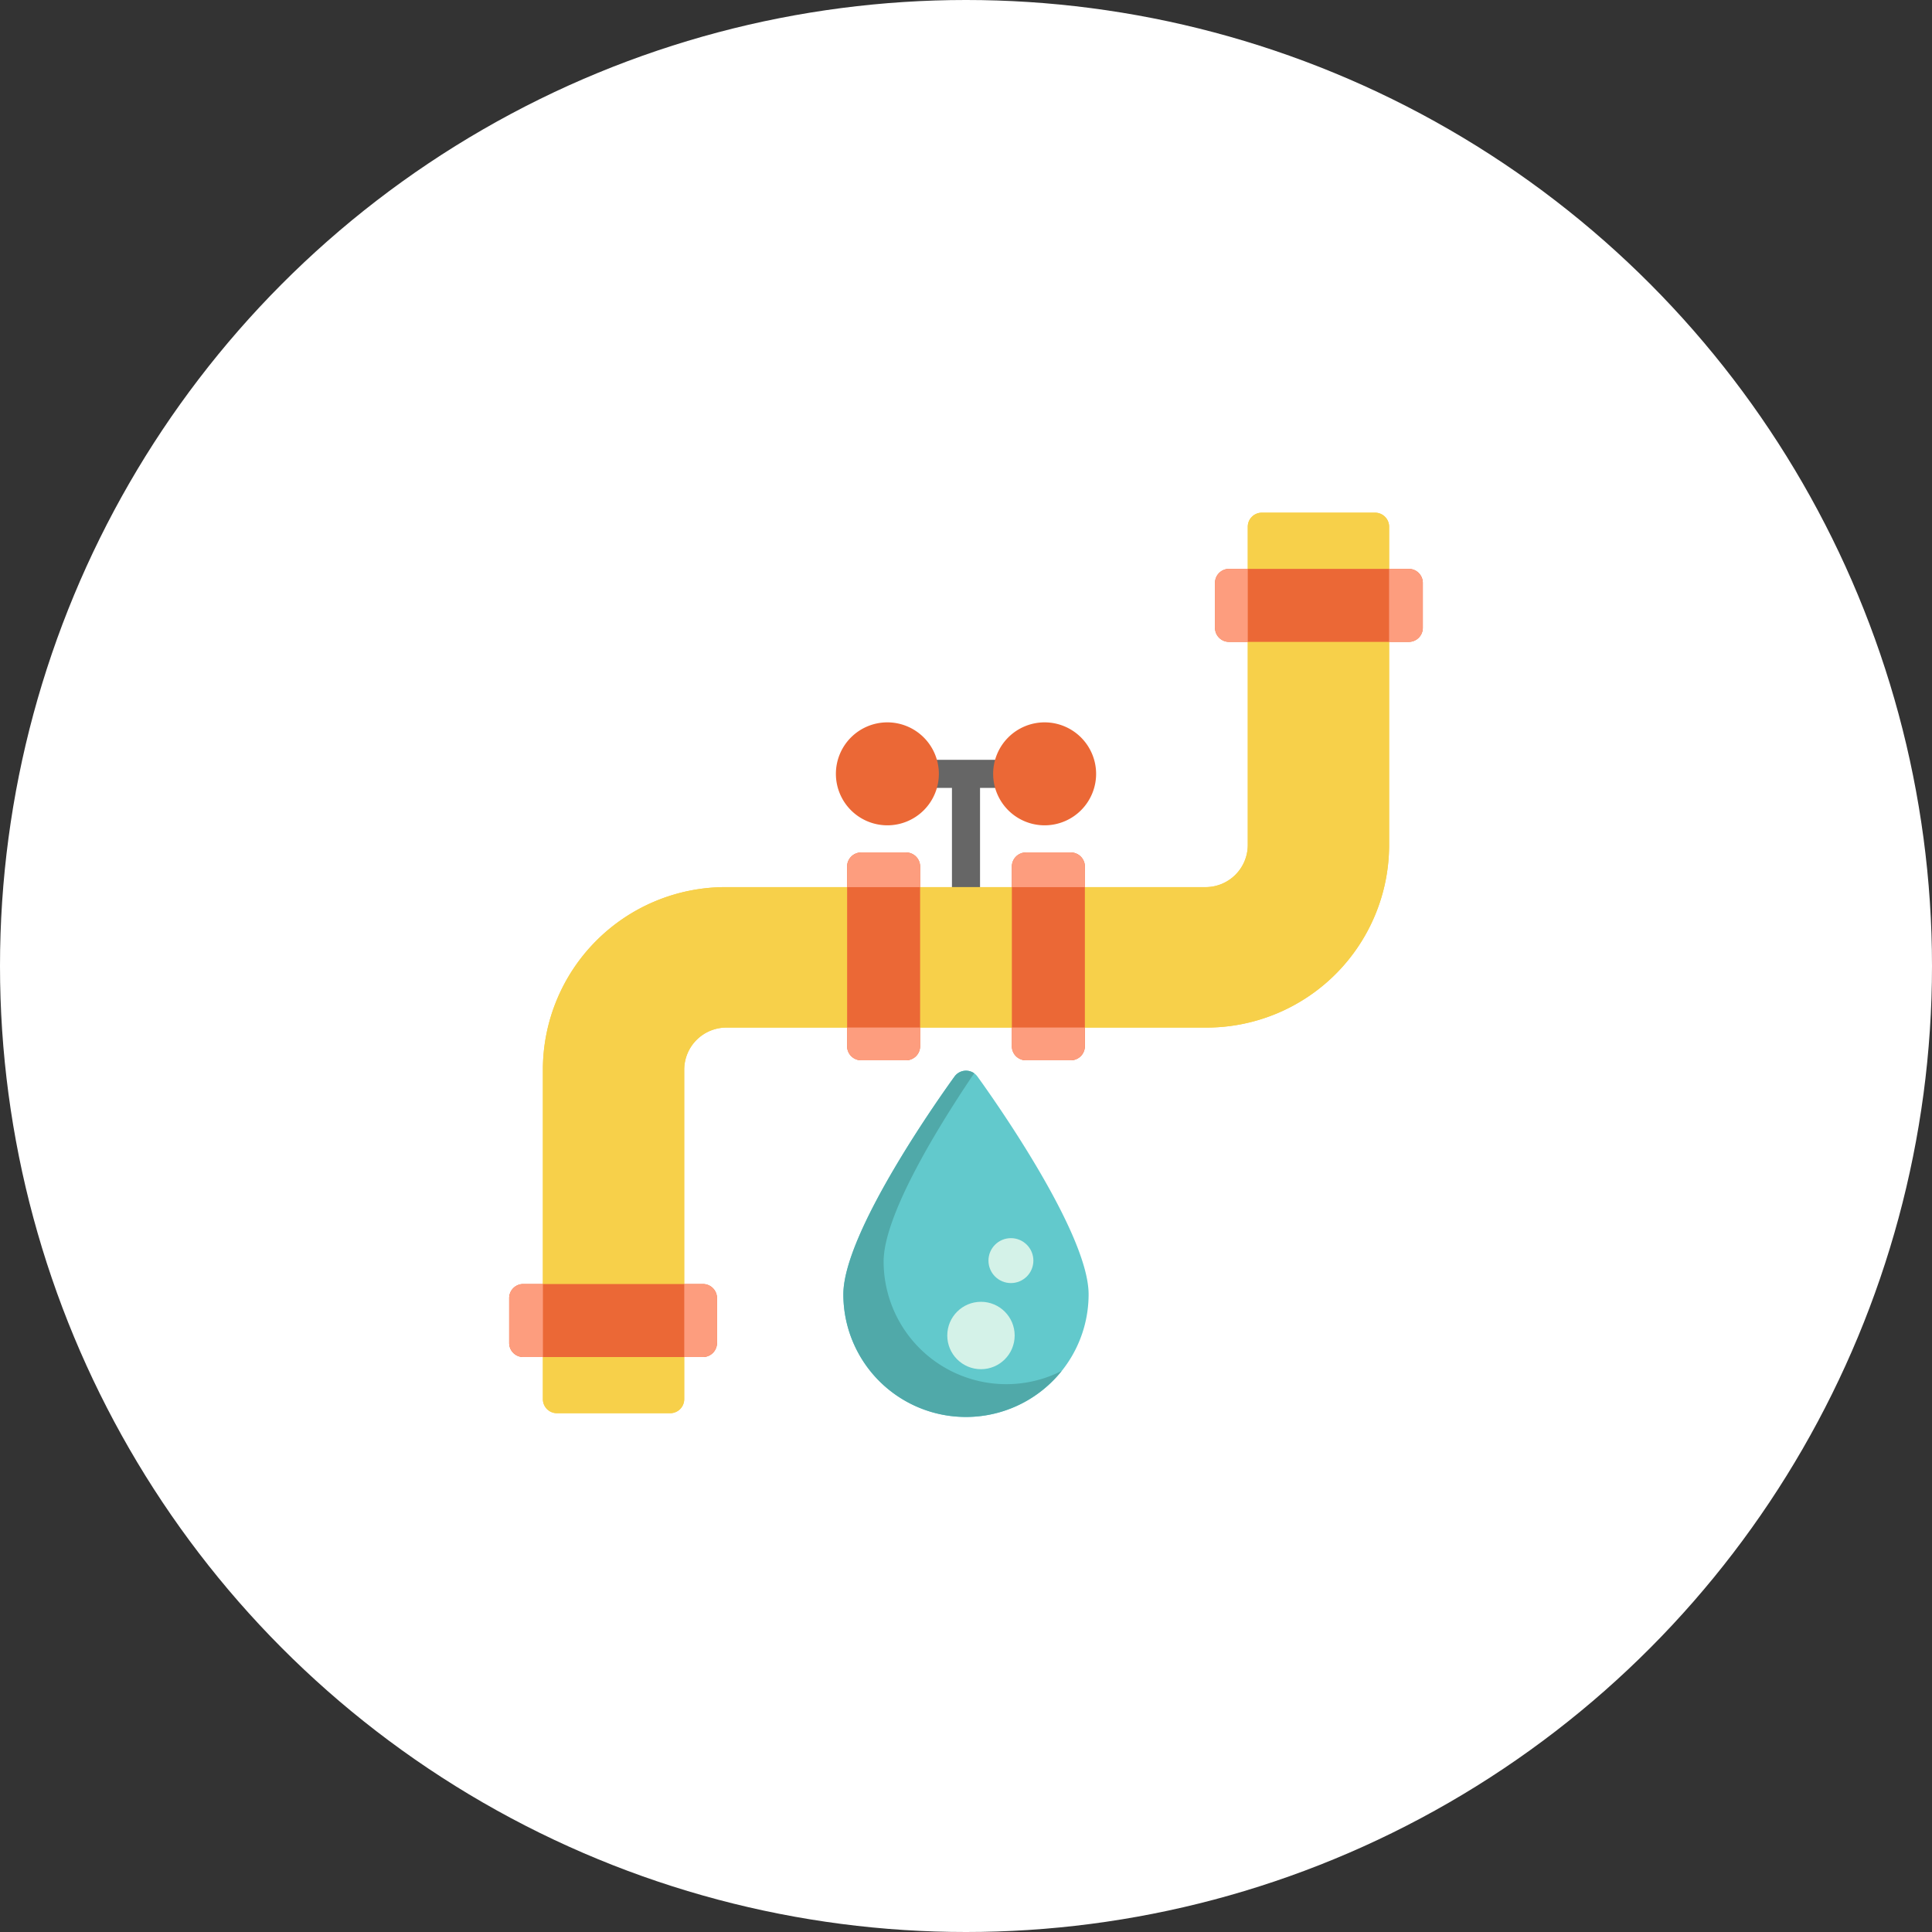 <svg xmlns="http://www.w3.org/2000/svg" width="147" height="147" viewBox="0 0 147 147"><rect x="0" y="0" width="147" height="147" fill="#333333" stroke="none"/><g id="Group_445" data-name="Group 445" transform="translate(-536 -1238)"><circle id="Ellipse_36" data-name="Ellipse 36" cx="73.5" cy="73.5" r="73.5" transform="translate(536 1238)" fill="#fff"></circle><g id="plumbing-pipe-svgrepo-com" transform="translate(574.742 1274.385)"><path id="Path_420" data-name="Path 420" d="M219.2,141.115H207.232a1.068,1.068,0,1,0,0,2.137h4.63v8.618a1.068,1.068,0,1,0,2.137,0v-8.618h5.2a1.068,1.068,0,1,0,0-2.137Z" transform="translate(-178.173 -119.689)" fill="#666"></path><g id="Group_194" data-name="Group 194" transform="translate(24.858 18.577)"><path id="Path_421" data-name="Path 421" d="M275.131,120.131a3.917,3.917,0,1,0,3.917,3.917A3.922,3.922,0,0,0,275.131,120.131Z" transform="translate(-259.248 -120.131)" fill="#eb6836"></path><path id="Path_422" data-name="Path 422" d="M187,120.131a3.917,3.917,0,1,0,3.917,3.917A3.922,3.922,0,0,0,187,120.131Z" transform="translate(-183.082 -120.131)" fill="#eb6836"></path></g><path id="SVGCleanerId_0" d="M82.2,2.623H73.586a1.068,1.068,0,0,0-1.068,1.068V27.908a3.209,3.209,0,0,1-3.205,3.205H32.774A13.9,13.9,0,0,0,18.885,45V70.073a1.068,1.068,0,0,0,1.068,1.068h8.618a1.068,1.068,0,0,0,1.068-1.068V45A3.209,3.209,0,0,1,32.845,41.8H69.384A13.9,13.9,0,0,0,83.273,27.908V3.691A1.068,1.068,0,0,0,82.2,2.623Z" transform="translate(-16.321)" fill="#f7d04a"></path><g id="Group_195" data-name="Group 195" transform="translate(2.564 2.623)"><path id="SVGCleanerId_0_1_" d="M82.2,2.623H73.586a1.068,1.068,0,0,0-1.068,1.068V27.908a3.209,3.209,0,0,1-3.205,3.205H32.774A13.9,13.9,0,0,0,18.885,45V70.073a1.068,1.068,0,0,0,1.068,1.068h8.618a1.068,1.068,0,0,0,1.068-1.068V45A3.209,3.209,0,0,1,32.845,41.8H69.384A13.9,13.9,0,0,0,83.273,27.908V3.691A1.068,1.068,0,0,0,82.2,2.623Z" transform="translate(-18.885 -2.623)" fill="#f7d04a"></path></g><g id="Group_196" data-name="Group 196" transform="translate(0 6.896)"><path id="Path_423" data-name="Path 423" d="M193.864,193.049h-3.419a1.068,1.068,0,0,0-1.068,1.068v13.675a1.068,1.068,0,0,0,1.068,1.068h3.419a1.068,1.068,0,0,0,1.068-1.068V194.117A1.068,1.068,0,0,0,193.864,193.049Z" transform="translate(-163.665 -171.468)" fill="#eb6836"></path><path id="Path_424" data-name="Path 424" d="M286.192,193.049h-3.419a1.068,1.068,0,0,0-1.068,1.068v13.675a1.068,1.068,0,0,0,1.068,1.068h3.419a1.068,1.068,0,0,0,1.068-1.068V194.117A1.068,1.068,0,0,0,286.192,193.049Z" transform="translate(-243.457 -171.468)" fill="#eb6836"></path><path id="Path_425" data-name="Path 425" d="M410.285,34.1H396.609a1.068,1.068,0,0,0-1.068,1.068v3.419a1.068,1.068,0,0,0,1.068,1.068h13.675a1.068,1.068,0,0,0,1.068-1.068V35.166A1.068,1.068,0,0,0,410.285,34.1Z" transform="translate(-341.837 -34.098)" fill="#eb6836"></path><path id="Path_426" data-name="Path 426" d="M14.744,434.885H1.068A1.068,1.068,0,0,0,0,435.953v3.419a1.068,1.068,0,0,0,1.068,1.068H14.744a1.068,1.068,0,0,0,1.068-1.068v-3.419A1.068,1.068,0,0,0,14.744,434.885Z" transform="translate(0 -380.469)" fill="#eb6836"></path></g><g id="Group_197" data-name="Group 197" transform="translate(0 6.896)"><path id="Path_427" data-name="Path 427" d="M194.933,194.117a1.068,1.068,0,0,0-1.068-1.068h-3.419a1.068,1.068,0,0,0-1.068,1.068v1.567h5.556Z" transform="translate(-163.665 -171.468)" fill="#fd9d7e"></path><path id="Path_428" data-name="Path 428" d="M189.377,292.572a1.068,1.068,0,0,0,1.068,1.068h3.419a1.068,1.068,0,0,0,1.068-1.068v-1.425h-5.556Z" transform="translate(-163.665 -256.247)" fill="#fd9d7e"></path><path id="Path_429" data-name="Path 429" d="M281.7,292.572a1.068,1.068,0,0,0,1.068,1.068h3.419a1.068,1.068,0,0,0,1.068-1.068v-1.425H281.7Z" transform="translate(-243.457 -256.247)" fill="#fd9d7e"></path><path id="Path_430" data-name="Path 430" d="M287.261,194.117a1.068,1.068,0,0,0-1.068-1.068h-3.419a1.068,1.068,0,0,0-1.068,1.068v1.567h5.556Z" transform="translate(-243.457 -171.468)" fill="#fd9d7e"></path><path id="Path_431" data-name="Path 431" d="M396.609,34.1a1.068,1.068,0,0,0-1.068,1.068v3.419a1.068,1.068,0,0,0,1.068,1.068h1.425V34.1Z" transform="translate(-341.837 -34.098)" fill="#fd9d7e"></path><path id="Path_432" data-name="Path 432" d="M494.611,34.1h-1.5v5.556h1.5a1.068,1.068,0,0,0,1.068-1.068V35.166A1.068,1.068,0,0,0,494.611,34.1Z" transform="translate(-426.163 -34.098)" fill="#fd9d7e"></path><path id="Path_433" data-name="Path 433" d="M1.068,434.885A1.068,1.068,0,0,0,0,435.953v3.419a1.068,1.068,0,0,0,1.068,1.068h1.5v-5.556Z" transform="translate(0 -380.469)" fill="#fd9d7e"></path><path id="Path_434" data-name="Path 434" d="M99.523,440.441a1.068,1.068,0,0,0,1.068-1.068v-3.419a1.068,1.068,0,0,0-1.068-1.068H98.1v5.556Z" transform="translate(-84.779 -380.469)" fill="#fd9d7e"></path></g><path id="Path_435" data-name="Path 435" d="M197.474,315.767a1.079,1.079,0,0,0-1.73,0c-.866,1.195-8.466,11.81-8.466,16.582a9.33,9.33,0,0,0,18.661,0C205.94,327.576,198.341,316.961,197.474,315.767Z" transform="translate(-161.852 -270.252)" fill="#62c9cc"></path><path id="Path_436" data-name="Path 436" d="M199.671,339.167a9.341,9.341,0,0,1-9.33-9.33c0-3.634,4.407-10.657,6.892-14.327a1.077,1.077,0,0,0-1.489.238c-.866,1.195-8.466,11.81-8.466,16.582a9.325,9.325,0,0,0,16.611,5.826A9.27,9.27,0,0,1,199.671,339.167Z" transform="translate(-161.851 -270.234)" fill="#50a9a9"></path><g id="Group_198" data-name="Group 198" transform="translate(33.333 57.822)"><circle id="Ellipse_51" data-name="Ellipse 51" cx="2.564" cy="2.564" r="2.564" transform="translate(0 4.843)" fill="#d4f2e8"></circle><circle id="Ellipse_52" data-name="Ellipse 52" cx="1.709" cy="1.709" r="1.709" transform="translate(3.134)" fill="#d4f2e8"></circle></g></g></g></svg>